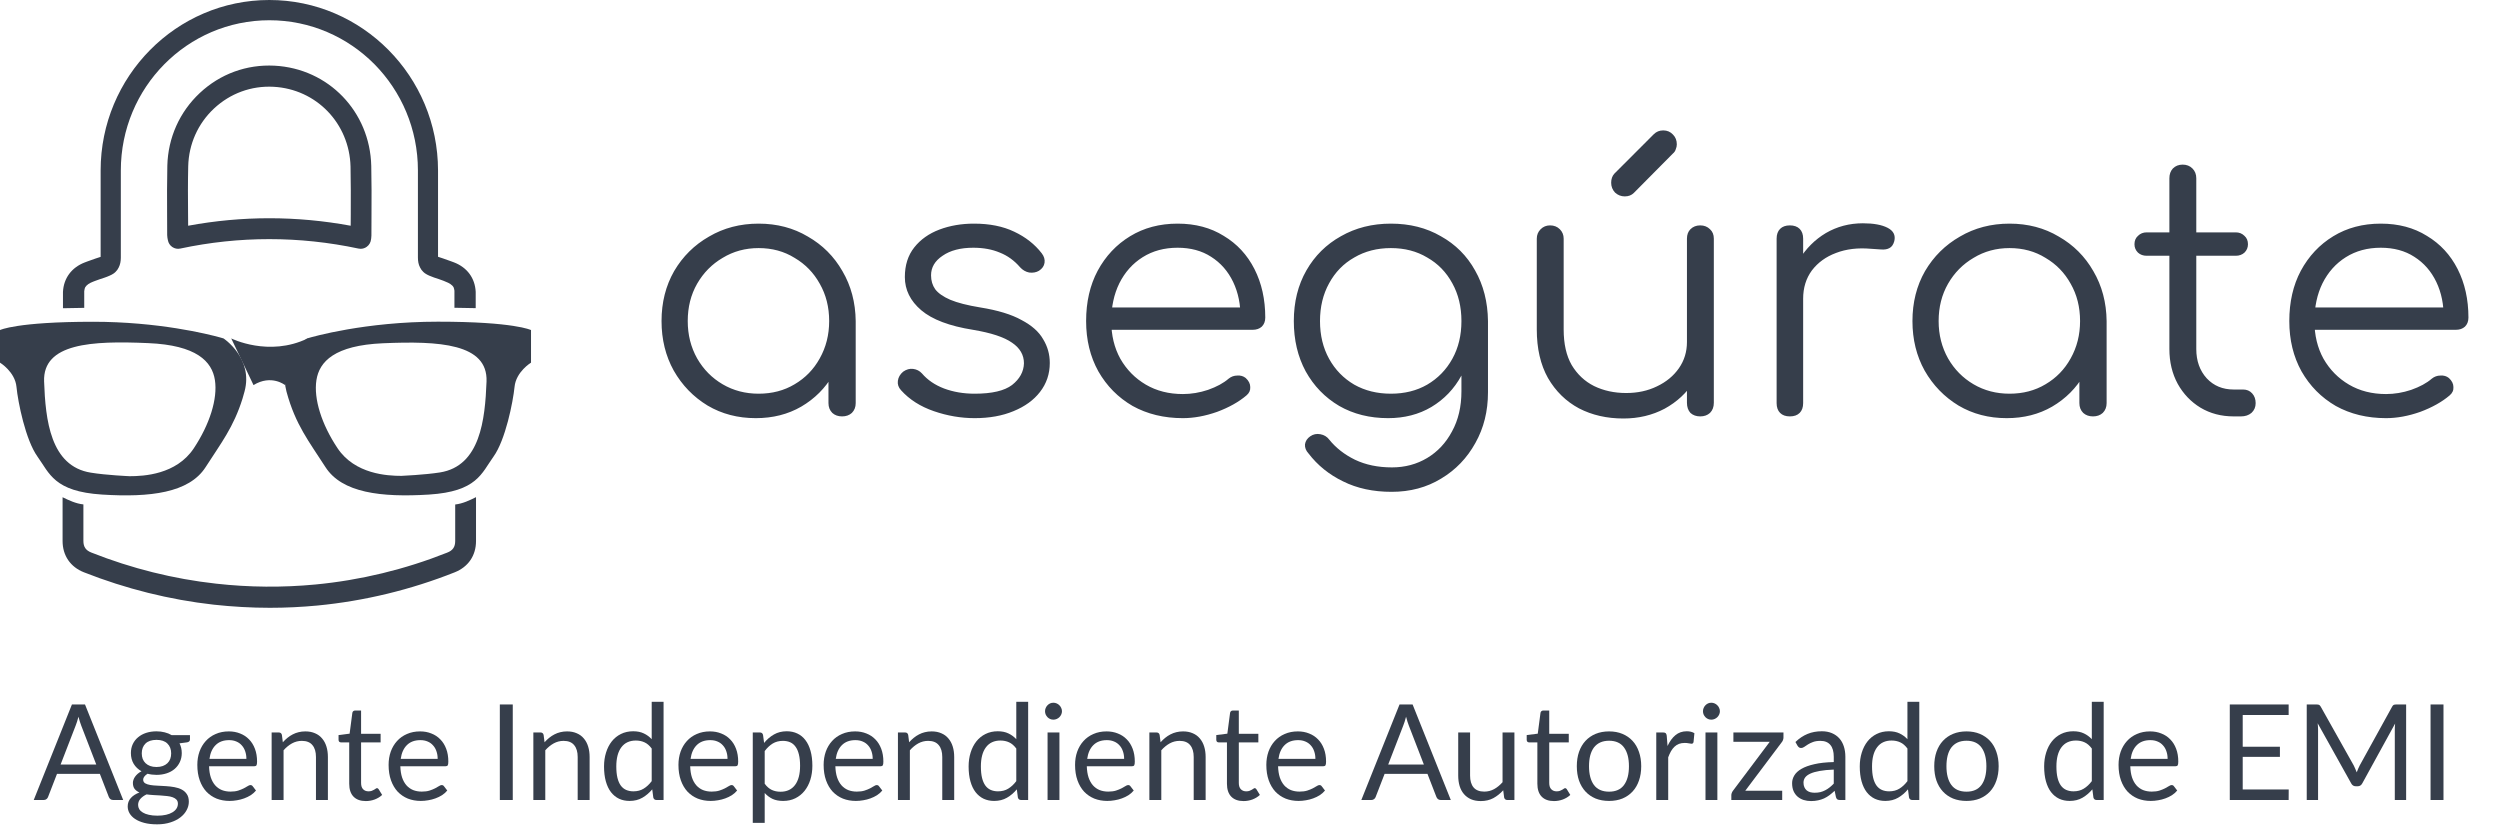 <svg width="150" height="50" viewBox="0 0 150 50" fill="none" xmlns="http://www.w3.org/2000/svg">
<path d="M5.776 45.872L4.876 43.54C4.849 43.471 4.821 43.391 4.792 43.3C4.763 43.207 4.735 43.108 4.708 43.004C4.652 43.22 4.595 43.4 4.536 43.544L3.636 45.872H5.776ZM7.392 48H6.792C6.723 48 6.667 47.983 6.624 47.948C6.581 47.913 6.549 47.869 6.528 47.816L5.992 46.432H3.42L2.884 47.816C2.868 47.864 2.837 47.907 2.792 47.944C2.747 47.981 2.691 48 2.624 48H2.024L4.316 42.268H5.1L7.392 48Z" fill="#363E4B"/>
<path d="M9.39 46.02C9.534 46.02 9.661 46 9.77 45.96C9.879 45.92 9.971 45.864 10.046 45.792C10.121 45.72 10.177 45.635 10.214 45.536C10.251 45.435 10.27 45.324 10.27 45.204C10.27 44.956 10.194 44.759 10.042 44.612C9.893 44.465 9.675 44.392 9.39 44.392C9.102 44.392 8.882 44.465 8.73 44.612C8.581 44.759 8.506 44.956 8.506 45.204C8.506 45.324 8.525 45.435 8.562 45.536C8.602 45.635 8.659 45.72 8.734 45.792C8.809 45.864 8.901 45.92 9.01 45.96C9.119 46 9.246 46.02 9.39 46.02ZM10.674 48.22C10.674 48.121 10.646 48.041 10.59 47.98C10.534 47.919 10.458 47.871 10.362 47.836C10.269 47.801 10.159 47.777 10.034 47.764C9.909 47.748 9.775 47.736 9.634 47.728C9.495 47.72 9.354 47.712 9.21 47.704C9.066 47.696 8.927 47.683 8.794 47.664C8.645 47.733 8.522 47.821 8.426 47.928C8.333 48.032 8.286 48.155 8.286 48.296C8.286 48.387 8.309 48.471 8.354 48.548C8.402 48.628 8.474 48.696 8.57 48.752C8.666 48.811 8.786 48.856 8.93 48.888C9.077 48.923 9.249 48.94 9.446 48.94C9.638 48.94 9.81 48.923 9.962 48.888C10.114 48.853 10.242 48.804 10.346 48.74C10.453 48.676 10.534 48.6 10.59 48.512C10.646 48.424 10.674 48.327 10.674 48.22ZM11.398 44.108V44.372C11.398 44.46 11.342 44.516 11.23 44.54L10.77 44.6C10.861 44.776 10.906 44.971 10.906 45.184C10.906 45.381 10.867 45.561 10.79 45.724C10.715 45.884 10.611 46.021 10.478 46.136C10.345 46.251 10.185 46.339 9.998 46.4C9.811 46.461 9.609 46.492 9.39 46.492C9.201 46.492 9.022 46.469 8.854 46.424C8.769 46.477 8.703 46.535 8.658 46.596C8.613 46.655 8.59 46.715 8.59 46.776C8.59 46.872 8.629 46.945 8.706 46.996C8.786 47.044 8.89 47.079 9.018 47.1C9.146 47.121 9.291 47.135 9.454 47.14C9.619 47.145 9.787 47.155 9.958 47.168C10.131 47.179 10.299 47.199 10.462 47.228C10.627 47.257 10.774 47.305 10.902 47.372C11.03 47.439 11.133 47.531 11.21 47.648C11.29 47.765 11.33 47.917 11.33 48.104C11.33 48.277 11.286 48.445 11.198 48.608C11.113 48.771 10.989 48.915 10.826 49.04C10.663 49.168 10.463 49.269 10.226 49.344C9.991 49.421 9.726 49.46 9.43 49.46C9.134 49.46 8.875 49.431 8.654 49.372C8.433 49.313 8.249 49.235 8.102 49.136C7.955 49.037 7.845 48.923 7.77 48.792C7.698 48.664 7.662 48.529 7.662 48.388C7.662 48.188 7.725 48.019 7.85 47.88C7.975 47.741 8.147 47.631 8.366 47.548C8.246 47.495 8.15 47.424 8.078 47.336C8.009 47.245 7.974 47.124 7.974 46.972C7.974 46.913 7.985 46.853 8.006 46.792C8.027 46.728 8.059 46.665 8.102 46.604C8.147 46.54 8.202 46.48 8.266 46.424C8.33 46.368 8.405 46.319 8.49 46.276C8.29 46.164 8.134 46.016 8.022 45.832C7.91 45.645 7.854 45.429 7.854 45.184C7.854 44.987 7.891 44.808 7.966 44.648C8.043 44.485 8.15 44.348 8.286 44.236C8.422 44.121 8.583 44.033 8.77 43.972C8.959 43.911 9.166 43.88 9.39 43.88C9.566 43.88 9.73 43.9 9.882 43.94C10.034 43.977 10.173 44.033 10.298 44.108H11.398Z" fill="#363E4B"/>
<path d="M14.784 45.532C14.784 45.367 14.76 45.216 14.712 45.08C14.666 44.941 14.598 44.823 14.508 44.724C14.42 44.623 14.312 44.545 14.184 44.492C14.056 44.436 13.91 44.408 13.748 44.408C13.406 44.408 13.136 44.508 12.936 44.708C12.738 44.905 12.616 45.18 12.568 45.532H14.784ZM15.36 47.432C15.272 47.539 15.166 47.632 15.044 47.712C14.921 47.789 14.789 47.853 14.648 47.904C14.509 47.955 14.365 47.992 14.216 48.016C14.066 48.043 13.918 48.056 13.772 48.056C13.492 48.056 13.233 48.009 12.996 47.916C12.761 47.82 12.557 47.681 12.384 47.5C12.213 47.316 12.08 47.089 11.984 46.82C11.888 46.551 11.84 46.241 11.84 45.892C11.84 45.609 11.882 45.345 11.968 45.1C12.056 44.855 12.181 44.643 12.344 44.464C12.506 44.283 12.705 44.141 12.94 44.04C13.174 43.936 13.438 43.884 13.732 43.884C13.974 43.884 14.198 43.925 14.404 44.008C14.612 44.088 14.79 44.205 14.94 44.36C15.092 44.512 15.21 44.701 15.296 44.928C15.381 45.152 15.424 45.408 15.424 45.696C15.424 45.808 15.412 45.883 15.388 45.92C15.364 45.957 15.318 45.976 15.252 45.976H12.544C12.552 46.232 12.586 46.455 12.648 46.644C12.712 46.833 12.8 46.992 12.912 47.12C13.024 47.245 13.157 47.34 13.312 47.404C13.466 47.465 13.64 47.496 13.832 47.496C14.01 47.496 14.164 47.476 14.292 47.436C14.422 47.393 14.534 47.348 14.628 47.3C14.721 47.252 14.798 47.208 14.86 47.168C14.924 47.125 14.978 47.104 15.024 47.104C15.082 47.104 15.128 47.127 15.16 47.172L15.36 47.432Z" fill="#363E4B"/>
<path d="M16.97 44.536C17.058 44.437 17.152 44.348 17.25 44.268C17.349 44.188 17.453 44.12 17.562 44.064C17.674 44.005 17.792 43.961 17.914 43.932C18.04 43.9 18.174 43.884 18.318 43.884C18.54 43.884 18.734 43.921 18.902 43.996C19.073 44.068 19.214 44.172 19.326 44.308C19.441 44.441 19.528 44.603 19.586 44.792C19.645 44.981 19.674 45.191 19.674 45.42V48H18.958V45.42C18.958 45.113 18.888 44.876 18.746 44.708C18.608 44.537 18.396 44.452 18.11 44.452C17.9 44.452 17.702 44.503 17.518 44.604C17.337 44.705 17.169 44.843 17.014 45.016V48H16.298V43.948H16.726C16.828 43.948 16.89 43.997 16.914 44.096L16.97 44.536Z" fill="#363E4B"/>
<path d="M21.949 48.064C21.629 48.064 21.382 47.975 21.209 47.796C21.038 47.617 20.953 47.36 20.953 47.024V44.544H20.465C20.422 44.544 20.386 44.532 20.357 44.508C20.327 44.481 20.313 44.441 20.313 44.388V44.104L20.977 44.02L21.141 42.768C21.149 42.728 21.166 42.696 21.193 42.672C21.222 42.645 21.259 42.632 21.305 42.632H21.665V44.028H22.837V44.544H21.665V46.976C21.665 47.147 21.706 47.273 21.789 47.356C21.871 47.439 21.978 47.48 22.109 47.48C22.183 47.48 22.247 47.471 22.301 47.452C22.357 47.431 22.405 47.408 22.445 47.384C22.485 47.36 22.518 47.339 22.544 47.32C22.574 47.299 22.599 47.288 22.621 47.288C22.658 47.288 22.691 47.311 22.721 47.356L22.929 47.696C22.806 47.811 22.658 47.901 22.485 47.968C22.311 48.032 22.133 48.064 21.949 48.064Z" fill="#363E4B"/>
<path d="M26.26 45.532C26.26 45.367 26.236 45.216 26.188 45.08C26.143 44.941 26.075 44.823 25.984 44.724C25.896 44.623 25.788 44.545 25.66 44.492C25.532 44.436 25.387 44.408 25.224 44.408C24.883 44.408 24.612 44.508 24.412 44.708C24.215 44.905 24.092 45.18 24.044 45.532H26.26ZM26.836 47.432C26.748 47.539 26.643 47.632 26.52 47.712C26.398 47.789 26.266 47.853 26.124 47.904C25.986 47.955 25.842 47.992 25.692 48.016C25.543 48.043 25.395 48.056 25.248 48.056C24.968 48.056 24.71 48.009 24.472 47.916C24.238 47.82 24.034 47.681 23.86 47.5C23.69 47.316 23.556 47.089 23.46 46.82C23.364 46.551 23.316 46.241 23.316 45.892C23.316 45.609 23.359 45.345 23.444 45.1C23.532 44.855 23.658 44.643 23.82 44.464C23.983 44.283 24.182 44.141 24.416 44.04C24.651 43.936 24.915 43.884 25.208 43.884C25.451 43.884 25.675 43.925 25.88 44.008C26.088 44.088 26.267 44.205 26.416 44.36C26.568 44.512 26.687 44.701 26.772 44.928C26.858 45.152 26.9 45.408 26.9 45.696C26.9 45.808 26.888 45.883 26.864 45.92C26.84 45.957 26.795 45.976 26.728 45.976H24.02C24.028 46.232 24.063 46.455 24.124 46.644C24.188 46.833 24.276 46.992 24.388 47.12C24.5 47.245 24.634 47.34 24.788 47.404C24.943 47.465 25.116 47.496 25.308 47.496C25.487 47.496 25.64 47.476 25.768 47.436C25.899 47.393 26.011 47.348 26.104 47.3C26.198 47.252 26.275 47.208 26.336 47.168C26.4 47.125 26.455 47.104 26.5 47.104C26.559 47.104 26.604 47.127 26.636 47.172L26.836 47.432Z" fill="#363E4B"/>
<path d="M30.766 48H29.99V42.268H30.766V48Z" fill="#363E4B"/>
<path d="M32.673 44.536C32.761 44.437 32.855 44.348 32.953 44.268C33.052 44.188 33.156 44.12 33.265 44.064C33.377 44.005 33.495 43.961 33.617 43.932C33.743 43.9 33.877 43.884 34.021 43.884C34.243 43.884 34.437 43.921 34.605 43.996C34.776 44.068 34.917 44.172 35.029 44.308C35.144 44.441 35.231 44.603 35.289 44.792C35.348 44.981 35.377 45.191 35.377 45.42V48H34.661V45.42C34.661 45.113 34.591 44.876 34.449 44.708C34.311 44.537 34.099 44.452 33.813 44.452C33.603 44.452 33.405 44.503 33.221 44.604C33.04 44.705 32.872 44.843 32.717 45.016V48H32.001V43.948H32.429C32.531 43.948 32.593 43.997 32.617 44.096L32.673 44.536Z" fill="#363E4B"/>
<path d="M39.102 44.912C38.969 44.733 38.825 44.609 38.67 44.54C38.516 44.468 38.342 44.432 38.15 44.432C37.774 44.432 37.485 44.567 37.282 44.836C37.08 45.105 36.978 45.489 36.978 45.988C36.978 46.252 37.001 46.479 37.046 46.668C37.092 46.855 37.158 47.009 37.246 47.132C37.334 47.252 37.442 47.34 37.57 47.396C37.698 47.452 37.844 47.48 38.006 47.48C38.241 47.48 38.445 47.427 38.618 47.32C38.794 47.213 38.956 47.063 39.102 46.868V44.912ZM39.814 42.108V48H39.39C39.289 48 39.225 47.951 39.198 47.852L39.134 47.36C38.961 47.568 38.764 47.736 38.542 47.864C38.321 47.992 38.065 48.056 37.774 48.056C37.542 48.056 37.332 48.012 37.142 47.924C36.953 47.833 36.792 47.701 36.658 47.528C36.525 47.355 36.422 47.139 36.35 46.88C36.278 46.621 36.242 46.324 36.242 45.988C36.242 45.689 36.282 45.412 36.362 45.156C36.442 44.897 36.557 44.673 36.706 44.484C36.856 44.295 37.038 44.147 37.254 44.04C37.473 43.931 37.718 43.876 37.99 43.876C38.238 43.876 38.45 43.919 38.626 44.004C38.805 44.087 38.964 44.203 39.102 44.352V42.108H39.814Z" fill="#363E4B"/>
<path d="M43.651 45.532C43.651 45.367 43.627 45.216 43.579 45.08C43.534 44.941 43.466 44.823 43.375 44.724C43.287 44.623 43.179 44.545 43.051 44.492C42.923 44.436 42.778 44.408 42.615 44.408C42.274 44.408 42.003 44.508 41.803 44.708C41.606 44.905 41.483 45.18 41.435 45.532H43.651ZM44.227 47.432C44.139 47.539 44.034 47.632 43.911 47.712C43.788 47.789 43.656 47.853 43.515 47.904C43.376 47.955 43.232 47.992 43.083 48.016C42.934 48.043 42.786 48.056 42.639 48.056C42.359 48.056 42.1 48.009 41.863 47.916C41.628 47.82 41.424 47.681 41.251 47.5C41.08 47.316 40.947 47.089 40.851 46.82C40.755 46.551 40.707 46.241 40.707 45.892C40.707 45.609 40.75 45.345 40.835 45.1C40.923 44.855 41.048 44.643 41.211 44.464C41.374 44.283 41.572 44.141 41.807 44.04C42.042 43.936 42.306 43.884 42.599 43.884C42.842 43.884 43.066 43.925 43.271 44.008C43.479 44.088 43.658 44.205 43.807 44.36C43.959 44.512 44.078 44.701 44.163 44.928C44.248 45.152 44.291 45.408 44.291 45.696C44.291 45.808 44.279 45.883 44.255 45.92C44.231 45.957 44.186 45.976 44.119 45.976H41.411C41.419 46.232 41.454 46.455 41.515 46.644C41.579 46.833 41.667 46.992 41.779 47.12C41.891 47.245 42.024 47.34 42.179 47.404C42.334 47.465 42.507 47.496 42.699 47.496C42.878 47.496 43.031 47.476 43.159 47.436C43.29 47.393 43.402 47.348 43.495 47.3C43.588 47.252 43.666 47.208 43.727 47.168C43.791 47.125 43.846 47.104 43.891 47.104C43.95 47.104 43.995 47.127 44.027 47.172L44.227 47.432Z" fill="#363E4B"/>
<path d="M45.882 47.024C46.012 47.2 46.155 47.324 46.309 47.396C46.464 47.468 46.638 47.504 46.83 47.504C47.208 47.504 47.499 47.369 47.702 47.1C47.904 46.831 48.005 46.447 48.005 45.948C48.005 45.684 47.981 45.457 47.934 45.268C47.888 45.079 47.822 44.924 47.733 44.804C47.645 44.681 47.538 44.592 47.41 44.536C47.282 44.48 47.136 44.452 46.974 44.452C46.742 44.452 46.538 44.505 46.361 44.612C46.188 44.719 46.028 44.869 45.882 45.064V47.024ZM45.846 44.576C46.016 44.365 46.214 44.196 46.438 44.068C46.661 43.94 46.917 43.876 47.206 43.876C47.44 43.876 47.652 43.921 47.842 44.012C48.031 44.1 48.192 44.232 48.325 44.408C48.459 44.581 48.562 44.797 48.633 45.056C48.706 45.315 48.742 45.612 48.742 45.948C48.742 46.247 48.702 46.525 48.621 46.784C48.541 47.04 48.425 47.263 48.273 47.452C48.124 47.639 47.94 47.787 47.721 47.896C47.505 48.003 47.261 48.056 46.989 48.056C46.742 48.056 46.528 48.015 46.349 47.932C46.173 47.847 46.017 47.729 45.882 47.58V49.372H45.166V43.948H45.593C45.695 43.948 45.758 43.997 45.782 44.096L45.846 44.576Z" fill="#363E4B"/>
<path d="M52.362 45.532C52.362 45.367 52.338 45.216 52.29 45.08C52.245 44.941 52.176 44.823 52.086 44.724C51.998 44.623 51.89 44.545 51.762 44.492C51.634 44.436 51.489 44.408 51.326 44.408C50.984 44.408 50.714 44.508 50.514 44.708C50.316 44.905 50.194 45.18 50.146 45.532H52.362ZM52.938 47.432C52.85 47.539 52.745 47.632 52.622 47.712C52.499 47.789 52.367 47.853 52.226 47.904C52.087 47.955 51.943 47.992 51.794 48.016C51.645 48.043 51.496 48.056 51.35 48.056C51.07 48.056 50.811 48.009 50.574 47.916C50.339 47.82 50.135 47.681 49.962 47.5C49.791 47.316 49.658 47.089 49.562 46.82C49.466 46.551 49.418 46.241 49.418 45.892C49.418 45.609 49.461 45.345 49.546 45.1C49.634 44.855 49.759 44.643 49.922 44.464C50.084 44.283 50.283 44.141 50.518 44.04C50.752 43.936 51.017 43.884 51.31 43.884C51.553 43.884 51.776 43.925 51.982 44.008C52.19 44.088 52.368 44.205 52.518 44.36C52.67 44.512 52.788 44.701 52.874 44.928C52.959 45.152 53.002 45.408 53.002 45.696C53.002 45.808 52.99 45.883 52.966 45.92C52.942 45.957 52.897 45.976 52.83 45.976H50.122C50.13 46.232 50.164 46.455 50.226 46.644C50.29 46.833 50.378 46.992 50.49 47.12C50.602 47.245 50.735 47.34 50.89 47.404C51.044 47.465 51.218 47.496 51.41 47.496C51.589 47.496 51.742 47.476 51.87 47.436C52.001 47.393 52.112 47.348 52.206 47.3C52.299 47.252 52.377 47.208 52.438 47.168C52.502 47.125 52.556 47.104 52.602 47.104C52.66 47.104 52.706 47.127 52.738 47.172L52.938 47.432Z" fill="#363E4B"/>
<path d="M54.548 44.536C54.636 44.437 54.73 44.348 54.828 44.268C54.927 44.188 55.031 44.12 55.14 44.064C55.252 44.005 55.37 43.961 55.492 43.932C55.618 43.9 55.752 43.884 55.896 43.884C56.118 43.884 56.312 43.921 56.48 43.996C56.651 44.068 56.792 44.172 56.904 44.308C57.019 44.441 57.106 44.603 57.164 44.792C57.223 44.981 57.252 45.191 57.252 45.42V48H56.536V45.42C56.536 45.113 56.466 44.876 56.324 44.708C56.186 44.537 55.974 44.452 55.688 44.452C55.478 44.452 55.28 44.503 55.096 44.604C54.915 44.705 54.747 44.843 54.592 45.016V48H53.876V43.948H54.304C54.406 43.948 54.468 43.997 54.492 44.096L54.548 44.536Z" fill="#363E4B"/>
<path d="M60.977 44.912C60.844 44.733 60.7 44.609 60.545 44.54C60.391 44.468 60.217 44.432 60.025 44.432C59.649 44.432 59.36 44.567 59.157 44.836C58.955 45.105 58.853 45.489 58.853 45.988C58.853 46.252 58.876 46.479 58.921 46.668C58.967 46.855 59.033 47.009 59.121 47.132C59.209 47.252 59.317 47.34 59.445 47.396C59.573 47.452 59.719 47.48 59.881 47.48C60.116 47.48 60.32 47.427 60.493 47.32C60.669 47.213 60.831 47.063 60.977 46.868V44.912ZM61.689 42.108V48H61.265C61.164 48 61.1 47.951 61.073 47.852L61.009 47.36C60.836 47.568 60.639 47.736 60.417 47.864C60.196 47.992 59.94 48.056 59.649 48.056C59.417 48.056 59.207 48.012 59.017 47.924C58.828 47.833 58.667 47.701 58.533 47.528C58.4 47.355 58.297 47.139 58.225 46.88C58.153 46.621 58.117 46.324 58.117 45.988C58.117 45.689 58.157 45.412 58.237 45.156C58.317 44.897 58.432 44.673 58.581 44.484C58.731 44.295 58.913 44.147 59.129 44.04C59.348 43.931 59.593 43.876 59.865 43.876C60.113 43.876 60.325 43.919 60.501 44.004C60.68 44.087 60.839 44.203 60.977 44.352V42.108H61.689Z" fill="#363E4B"/>
<path d="M63.566 43.948V48H62.854V43.948H63.566ZM63.718 42.676C63.718 42.745 63.703 42.811 63.674 42.872C63.647 42.931 63.61 42.984 63.562 43.032C63.517 43.077 63.462 43.113 63.398 43.14C63.337 43.167 63.271 43.18 63.202 43.18C63.133 43.18 63.067 43.167 63.006 43.14C62.947 43.113 62.895 43.077 62.85 43.032C62.805 42.984 62.769 42.931 62.742 42.872C62.715 42.811 62.702 42.745 62.702 42.676C62.702 42.607 62.715 42.541 62.742 42.48C62.769 42.416 62.805 42.361 62.85 42.316C62.895 42.268 62.947 42.231 63.006 42.204C63.067 42.177 63.133 42.164 63.202 42.164C63.271 42.164 63.337 42.177 63.398 42.204C63.462 42.231 63.517 42.268 63.562 42.316C63.61 42.361 63.647 42.416 63.674 42.48C63.703 42.541 63.718 42.607 63.718 42.676Z" fill="#363E4B"/>
<path d="M67.448 45.532C67.448 45.367 67.424 45.216 67.376 45.08C67.331 44.941 67.263 44.823 67.172 44.724C67.084 44.623 66.976 44.545 66.848 44.492C66.72 44.436 66.575 44.408 66.412 44.408C66.07 44.408 65.8 44.508 65.6 44.708C65.403 44.905 65.28 45.18 65.232 45.532H67.448ZM68.024 47.432C67.936 47.539 67.831 47.632 67.708 47.712C67.585 47.789 67.453 47.853 67.312 47.904C67.173 47.955 67.029 47.992 66.88 48.016C66.731 48.043 66.582 48.056 66.436 48.056C66.156 48.056 65.897 48.009 65.66 47.916C65.425 47.82 65.221 47.681 65.048 47.5C64.877 47.316 64.744 47.089 64.648 46.82C64.552 46.551 64.504 46.241 64.504 45.892C64.504 45.609 64.546 45.345 64.632 45.1C64.72 44.855 64.845 44.643 65.008 44.464C65.171 44.283 65.369 44.141 65.604 44.04C65.838 43.936 66.103 43.884 66.396 43.884C66.638 43.884 66.862 43.925 67.068 44.008C67.276 44.088 67.454 44.205 67.604 44.36C67.756 44.512 67.874 44.701 67.96 44.928C68.045 45.152 68.088 45.408 68.088 45.696C68.088 45.808 68.076 45.883 68.052 45.92C68.028 45.957 67.983 45.976 67.916 45.976H65.208C65.216 46.232 65.251 46.455 65.312 46.644C65.376 46.833 65.464 46.992 65.576 47.12C65.688 47.245 65.821 47.34 65.976 47.404C66.13 47.465 66.304 47.496 66.496 47.496C66.674 47.496 66.828 47.476 66.956 47.436C67.087 47.393 67.198 47.348 67.292 47.3C67.385 47.252 67.463 47.208 67.524 47.168C67.588 47.125 67.642 47.104 67.688 47.104C67.746 47.104 67.792 47.127 67.824 47.172L68.024 47.432Z" fill="#363E4B"/>
<path d="M69.634 44.536C69.722 44.437 69.816 44.348 69.914 44.268C70.013 44.188 70.117 44.12 70.226 44.064C70.338 44.005 70.456 43.961 70.578 43.932C70.704 43.9 70.838 43.884 70.982 43.884C71.204 43.884 71.398 43.921 71.566 43.996C71.737 44.068 71.878 44.172 71.99 44.308C72.105 44.441 72.192 44.603 72.25 44.792C72.309 44.981 72.338 45.191 72.338 45.42V48H71.622V45.42C71.622 45.113 71.552 44.876 71.41 44.708C71.272 44.537 71.06 44.452 70.774 44.452C70.564 44.452 70.366 44.503 70.182 44.604C70.001 44.705 69.833 44.843 69.678 45.016V48H68.962V43.948H69.39C69.492 43.948 69.554 43.997 69.578 44.096L69.634 44.536Z" fill="#363E4B"/>
<path d="M74.613 48.064C74.293 48.064 74.046 47.975 73.873 47.796C73.702 47.617 73.617 47.36 73.617 47.024V44.544H73.129C73.086 44.544 73.05 44.532 73.021 44.508C72.991 44.481 72.977 44.441 72.977 44.388V44.104L73.641 44.02L73.805 42.768C73.813 42.728 73.83 42.696 73.857 42.672C73.886 42.645 73.923 42.632 73.969 42.632H74.329V44.028H75.501V44.544H74.329V46.976C74.329 47.147 74.37 47.273 74.453 47.356C74.535 47.439 74.642 47.48 74.773 47.48C74.847 47.48 74.911 47.471 74.965 47.452C75.021 47.431 75.069 47.408 75.109 47.384C75.149 47.36 75.182 47.339 75.209 47.32C75.238 47.299 75.263 47.288 75.285 47.288C75.322 47.288 75.355 47.311 75.385 47.356L75.593 47.696C75.47 47.811 75.322 47.901 75.149 47.968C74.975 48.032 74.797 48.064 74.613 48.064Z" fill="#363E4B"/>
<path d="M78.924 45.532C78.924 45.367 78.9 45.216 78.852 45.08C78.807 44.941 78.739 44.823 78.648 44.724C78.56 44.623 78.452 44.545 78.324 44.492C78.196 44.436 78.051 44.408 77.888 44.408C77.547 44.408 77.276 44.508 77.076 44.708C76.879 44.905 76.756 45.18 76.708 45.532H78.924ZM79.5 47.432C79.412 47.539 79.307 47.632 79.184 47.712C79.062 47.789 78.93 47.853 78.788 47.904C78.65 47.955 78.506 47.992 78.356 48.016C78.207 48.043 78.059 48.056 77.912 48.056C77.632 48.056 77.374 48.009 77.136 47.916C76.902 47.82 76.698 47.681 76.524 47.5C76.354 47.316 76.22 47.089 76.124 46.82C76.028 46.551 75.98 46.241 75.98 45.892C75.98 45.609 76.023 45.345 76.108 45.1C76.196 44.855 76.322 44.643 76.484 44.464C76.647 44.283 76.846 44.141 77.08 44.04C77.315 43.936 77.579 43.884 77.872 43.884C78.115 43.884 78.339 43.925 78.544 44.008C78.752 44.088 78.931 44.205 79.08 44.36C79.232 44.512 79.351 44.701 79.436 44.928C79.522 45.152 79.564 45.408 79.564 45.696C79.564 45.808 79.552 45.883 79.528 45.92C79.504 45.957 79.459 45.976 79.392 45.976H76.684C76.692 46.232 76.727 46.455 76.788 46.644C76.852 46.833 76.94 46.992 77.052 47.12C77.164 47.245 77.298 47.34 77.452 47.404C77.607 47.465 77.78 47.496 77.972 47.496C78.151 47.496 78.304 47.476 78.432 47.436C78.563 47.393 78.675 47.348 78.768 47.3C78.862 47.252 78.939 47.208 79 47.168C79.064 47.125 79.119 47.104 79.164 47.104C79.223 47.104 79.268 47.127 79.3 47.172L79.5 47.432Z" fill="#363E4B"/>
<path d="M85.432 45.872L84.532 43.54C84.505 43.471 84.478 43.391 84.448 43.3C84.419 43.207 84.391 43.108 84.364 43.004C84.308 43.22 84.251 43.4 84.192 43.544L83.292 45.872H85.432ZM87.048 48H86.448C86.379 48 86.323 47.983 86.28 47.948C86.237 47.913 86.206 47.869 86.184 47.816L85.648 46.432H83.076L82.54 47.816C82.524 47.864 82.493 47.907 82.448 47.944C82.403 47.981 82.347 48 82.28 48H81.68L83.972 42.268H84.756L87.048 48Z" fill="#363E4B"/>
<path d="M90.865 43.948V48H90.441C90.339 48 90.275 47.951 90.249 47.852L90.193 47.416C90.017 47.611 89.819 47.768 89.601 47.888C89.382 48.005 89.131 48.064 88.849 48.064C88.627 48.064 88.431 48.028 88.261 47.956C88.093 47.881 87.951 47.777 87.837 47.644C87.722 47.511 87.635 47.349 87.577 47.16C87.521 46.971 87.493 46.761 87.493 46.532V43.948H88.205V46.532C88.205 46.839 88.274 47.076 88.413 47.244C88.554 47.412 88.769 47.496 89.057 47.496C89.267 47.496 89.463 47.447 89.645 47.348C89.829 47.247 89.998 47.108 90.153 46.932V43.948H90.865Z" fill="#363E4B"/>
<path d="M93.238 48.064C92.918 48.064 92.671 47.975 92.498 47.796C92.327 47.617 92.242 47.36 92.242 47.024V44.544H91.754C91.711 44.544 91.675 44.532 91.646 44.508C91.616 44.481 91.602 44.441 91.602 44.388V44.104L92.266 44.02L92.43 42.768C92.438 42.728 92.455 42.696 92.482 42.672C92.511 42.645 92.548 42.632 92.594 42.632H92.954V44.028H94.126V44.544H92.954V46.976C92.954 47.147 92.995 47.273 93.078 47.356C93.16 47.439 93.267 47.48 93.398 47.48C93.472 47.48 93.536 47.471 93.59 47.452C93.646 47.431 93.694 47.408 93.734 47.384C93.774 47.36 93.807 47.339 93.834 47.32C93.863 47.299 93.888 47.288 93.91 47.288C93.947 47.288 93.98 47.311 94.01 47.356L94.218 47.696C94.095 47.811 93.947 47.901 93.774 47.968C93.6 48.032 93.422 48.064 93.238 48.064Z" fill="#363E4B"/>
<path d="M96.545 43.884C96.841 43.884 97.108 43.933 97.345 44.032C97.583 44.131 97.785 44.271 97.953 44.452C98.121 44.633 98.249 44.853 98.337 45.112C98.428 45.368 98.473 45.655 98.473 45.972C98.473 46.292 98.428 46.58 98.337 46.836C98.249 47.092 98.121 47.311 97.953 47.492C97.785 47.673 97.583 47.813 97.345 47.912C97.108 48.008 96.841 48.056 96.545 48.056C96.247 48.056 95.977 48.008 95.737 47.912C95.5 47.813 95.297 47.673 95.129 47.492C94.961 47.311 94.832 47.092 94.741 46.836C94.653 46.58 94.609 46.292 94.609 45.972C94.609 45.655 94.653 45.368 94.741 45.112C94.832 44.853 94.961 44.633 95.129 44.452C95.297 44.271 95.5 44.131 95.737 44.032C95.977 43.933 96.247 43.884 96.545 43.884ZM96.545 47.5C96.945 47.5 97.244 47.367 97.441 47.1C97.639 46.831 97.737 46.456 97.737 45.976C97.737 45.493 97.639 45.117 97.441 44.848C97.244 44.579 96.945 44.444 96.545 44.444C96.343 44.444 96.165 44.479 96.013 44.548C95.864 44.617 95.739 44.717 95.637 44.848C95.539 44.979 95.464 45.14 95.413 45.332C95.365 45.521 95.341 45.736 95.341 45.976C95.341 46.456 95.44 46.831 95.637 47.1C95.837 47.367 96.14 47.5 96.545 47.5Z" fill="#363E4B"/>
<path d="M100.052 44.76C100.18 44.483 100.338 44.267 100.524 44.112C100.711 43.955 100.939 43.876 101.208 43.876C101.294 43.876 101.375 43.885 101.452 43.904C101.532 43.923 101.603 43.952 101.664 43.992L101.612 44.524C101.596 44.591 101.556 44.624 101.492 44.624C101.455 44.624 101.4 44.616 101.328 44.6C101.256 44.584 101.175 44.576 101.084 44.576C100.956 44.576 100.842 44.595 100.74 44.632C100.642 44.669 100.552 44.725 100.472 44.8C100.395 44.872 100.324 44.963 100.26 45.072C100.199 45.179 100.143 45.301 100.092 45.44V48H99.376V43.948H99.784C99.862 43.948 99.915 43.963 99.944 43.992C99.974 44.021 99.994 44.072 100.004 44.144L100.052 44.76Z" fill="#363E4B"/>
<path d="M103.042 43.948V48H102.33V43.948H103.042ZM103.194 42.676C103.194 42.745 103.18 42.811 103.15 42.872C103.124 42.931 103.086 42.984 103.038 43.032C102.993 43.077 102.938 43.113 102.874 43.14C102.813 43.167 102.748 43.18 102.678 43.18C102.609 43.18 102.544 43.167 102.482 43.14C102.424 43.113 102.372 43.077 102.326 43.032C102.281 42.984 102.245 42.931 102.218 42.872C102.192 42.811 102.178 42.745 102.178 42.676C102.178 42.607 102.192 42.541 102.218 42.48C102.245 42.416 102.281 42.361 102.326 42.316C102.372 42.268 102.424 42.231 102.482 42.204C102.544 42.177 102.609 42.164 102.678 42.164C102.748 42.164 102.813 42.177 102.874 42.204C102.938 42.231 102.993 42.268 103.038 42.316C103.086 42.361 103.124 42.416 103.15 42.48C103.18 42.541 103.194 42.607 103.194 42.676Z" fill="#363E4B"/>
<path d="M107.008 44.252C107.008 44.303 106.999 44.352 106.98 44.4C106.964 44.448 106.942 44.489 106.912 44.524L104.716 47.444H106.932V48H103.88V47.704C103.88 47.669 103.888 47.629 103.904 47.584C103.92 47.536 103.944 47.491 103.976 47.448L106.184 44.508H104.004V43.948H107.008V44.252Z" fill="#363E4B"/>
<path d="M110.026 46.176C109.698 46.187 109.418 46.213 109.186 46.256C108.956 46.296 108.768 46.349 108.622 46.416C108.478 46.483 108.372 46.561 108.306 46.652C108.242 46.743 108.21 46.844 108.21 46.956C108.21 47.063 108.227 47.155 108.262 47.232C108.296 47.309 108.343 47.373 108.402 47.424C108.463 47.472 108.534 47.508 108.614 47.532C108.696 47.553 108.784 47.564 108.878 47.564C109.003 47.564 109.118 47.552 109.222 47.528C109.326 47.501 109.423 47.464 109.514 47.416C109.607 47.368 109.695 47.311 109.778 47.244C109.863 47.177 109.946 47.101 110.026 47.016V46.176ZM107.726 44.52C107.95 44.304 108.191 44.143 108.45 44.036C108.708 43.929 108.995 43.876 109.31 43.876C109.536 43.876 109.738 43.913 109.914 43.988C110.09 44.063 110.238 44.167 110.358 44.3C110.478 44.433 110.568 44.595 110.63 44.784C110.691 44.973 110.722 45.181 110.722 45.408V48H110.406C110.336 48 110.283 47.989 110.246 47.968C110.208 47.944 110.179 47.899 110.158 47.832L110.078 47.448C109.971 47.547 109.867 47.635 109.766 47.712C109.664 47.787 109.558 47.851 109.446 47.904C109.334 47.955 109.214 47.993 109.086 48.02C108.96 48.049 108.82 48.064 108.666 48.064C108.508 48.064 108.36 48.043 108.222 48C108.083 47.955 107.962 47.888 107.858 47.8C107.756 47.712 107.675 47.601 107.614 47.468C107.555 47.332 107.526 47.172 107.526 46.988C107.526 46.828 107.57 46.675 107.658 46.528C107.746 46.379 107.888 46.247 108.086 46.132C108.283 46.017 108.54 45.924 108.858 45.852C109.175 45.777 109.564 45.735 110.026 45.724V45.408C110.026 45.093 109.958 44.856 109.822 44.696C109.686 44.533 109.487 44.452 109.226 44.452C109.05 44.452 108.902 44.475 108.782 44.52C108.664 44.563 108.562 44.612 108.474 44.668C108.388 44.721 108.314 44.771 108.25 44.816C108.188 44.859 108.127 44.88 108.066 44.88C108.018 44.88 107.976 44.868 107.942 44.844C107.907 44.817 107.878 44.785 107.854 44.748L107.726 44.52Z" fill="#363E4B"/>
<path d="M114.446 44.912C114.313 44.733 114.169 44.609 114.014 44.54C113.859 44.468 113.686 44.432 113.494 44.432C113.118 44.432 112.829 44.567 112.626 44.836C112.423 45.105 112.322 45.489 112.322 45.988C112.322 46.252 112.345 46.479 112.39 46.668C112.435 46.855 112.502 47.009 112.59 47.132C112.678 47.252 112.786 47.34 112.914 47.396C113.042 47.452 113.187 47.48 113.35 47.48C113.585 47.48 113.789 47.427 113.962 47.32C114.138 47.213 114.299 47.063 114.446 46.868V44.912ZM115.158 42.108V48H114.734C114.633 48 114.569 47.951 114.542 47.852L114.478 47.36C114.305 47.568 114.107 47.736 113.886 47.864C113.665 47.992 113.409 48.056 113.118 48.056C112.886 48.056 112.675 48.012 112.486 47.924C112.297 47.833 112.135 47.701 112.002 47.528C111.869 47.355 111.766 47.139 111.694 46.88C111.622 46.621 111.586 46.324 111.586 45.988C111.586 45.689 111.626 45.412 111.706 45.156C111.786 44.897 111.901 44.673 112.05 44.484C112.199 44.295 112.382 44.147 112.598 44.04C112.817 43.931 113.062 43.876 113.334 43.876C113.582 43.876 113.794 43.919 113.97 44.004C114.149 44.087 114.307 44.203 114.446 44.352V42.108H115.158Z" fill="#363E4B"/>
<path d="M117.991 43.884C118.287 43.884 118.553 43.933 118.791 44.032C119.028 44.131 119.231 44.271 119.399 44.452C119.567 44.633 119.695 44.853 119.783 45.112C119.873 45.368 119.919 45.655 119.919 45.972C119.919 46.292 119.873 46.58 119.783 46.836C119.695 47.092 119.567 47.311 119.399 47.492C119.231 47.673 119.028 47.813 118.791 47.912C118.553 48.008 118.287 48.056 117.991 48.056C117.692 48.056 117.423 48.008 117.183 47.912C116.945 47.813 116.743 47.673 116.575 47.492C116.407 47.311 116.277 47.092 116.187 46.836C116.099 46.58 116.055 46.292 116.055 45.972C116.055 45.655 116.099 45.368 116.187 45.112C116.277 44.853 116.407 44.633 116.575 44.452C116.743 44.271 116.945 44.131 117.183 44.032C117.423 43.933 117.692 43.884 117.991 43.884ZM117.991 47.5C118.391 47.5 118.689 47.367 118.887 47.1C119.084 46.831 119.183 46.456 119.183 45.976C119.183 45.493 119.084 45.117 118.887 44.848C118.689 44.579 118.391 44.444 117.991 44.444C117.788 44.444 117.611 44.479 117.459 44.548C117.309 44.617 117.184 44.717 117.083 44.848C116.984 44.979 116.909 45.14 116.859 45.332C116.811 45.521 116.787 45.736 116.787 45.976C116.787 46.456 116.885 46.831 117.083 47.1C117.283 47.367 117.585 47.5 117.991 47.5Z" fill="#363E4B"/>
<path d="M125.509 44.912C125.375 44.733 125.231 44.609 125.077 44.54C124.922 44.468 124.749 44.432 124.557 44.432C124.181 44.432 123.891 44.567 123.689 44.836C123.486 45.105 123.385 45.489 123.385 45.988C123.385 46.252 123.407 46.479 123.453 46.668C123.498 46.855 123.565 47.009 123.653 47.132C123.741 47.252 123.849 47.34 123.977 47.396C124.105 47.452 124.25 47.48 124.413 47.48C124.647 47.48 124.851 47.427 125.025 47.32C125.201 47.213 125.362 47.063 125.509 46.868V44.912ZM126.221 42.108V48H125.797C125.695 48 125.631 47.951 125.605 47.852L125.541 47.36C125.367 47.568 125.17 47.736 124.949 47.864C124.727 47.992 124.471 48.056 124.181 48.056C123.949 48.056 123.738 48.012 123.549 47.924C123.359 47.833 123.198 47.701 123.065 47.528C122.931 47.355 122.829 47.139 122.757 46.88C122.685 46.621 122.649 46.324 122.649 45.988C122.649 45.689 122.689 45.412 122.769 45.156C122.849 44.897 122.963 44.673 123.113 44.484C123.262 44.295 123.445 44.147 123.661 44.04C123.879 43.931 124.125 43.876 124.397 43.876C124.645 43.876 124.857 43.919 125.033 44.004C125.211 44.087 125.37 44.203 125.509 44.352V42.108H126.221Z" fill="#363E4B"/>
<path d="M130.057 45.532C130.057 45.367 130.033 45.216 129.985 45.08C129.94 44.941 129.872 44.823 129.781 44.724C129.693 44.623 129.585 44.545 129.457 44.492C129.329 44.436 129.184 44.408 129.021 44.408C128.68 44.408 128.409 44.508 128.209 44.708C128.012 44.905 127.889 45.18 127.841 45.532H130.057ZM130.633 47.432C130.545 47.539 130.44 47.632 130.317 47.712C130.195 47.789 130.062 47.853 129.921 47.904C129.783 47.955 129.639 47.992 129.489 48.016C129.34 48.043 129.192 48.056 129.045 48.056C128.765 48.056 128.507 48.009 128.269 47.916C128.035 47.82 127.831 47.681 127.657 47.5C127.487 47.316 127.353 47.089 127.257 46.82C127.161 46.551 127.113 46.241 127.113 45.892C127.113 45.609 127.156 45.345 127.241 45.1C127.329 44.855 127.455 44.643 127.617 44.464C127.78 44.283 127.979 44.141 128.213 44.04C128.448 43.936 128.712 43.884 129.005 43.884C129.248 43.884 129.472 43.925 129.677 44.008C129.885 44.088 130.064 44.205 130.213 44.36C130.365 44.512 130.484 44.701 130.569 44.928C130.655 45.152 130.697 45.408 130.697 45.696C130.697 45.808 130.685 45.883 130.661 45.92C130.637 45.957 130.592 45.976 130.525 45.976H127.817C127.825 46.232 127.86 46.455 127.921 46.644C127.985 46.833 128.073 46.992 128.185 47.12C128.297 47.245 128.431 47.34 128.585 47.404C128.74 47.465 128.913 47.496 129.105 47.496C129.284 47.496 129.437 47.476 129.565 47.436C129.696 47.393 129.808 47.348 129.901 47.3C129.995 47.252 130.072 47.208 130.133 47.168C130.197 47.125 130.252 47.104 130.297 47.104C130.356 47.104 130.401 47.127 130.433 47.172L130.633 47.432Z" fill="#363E4B"/>
<path d="M137.323 47.368L137.319 48H133.787V42.268H137.319V42.9H134.563V44.804H136.795V45.412H134.563V47.368H137.323Z" fill="#363E4B"/>
<path d="M144.368 42.268V48H143.688V43.788C143.688 43.732 143.689 43.672 143.692 43.608C143.697 43.544 143.702 43.479 143.708 43.412L141.74 46.996C141.678 47.116 141.585 47.176 141.46 47.176H141.348C141.222 47.176 141.129 47.116 141.068 46.996L139.06 43.396C139.076 43.537 139.084 43.668 139.084 43.788V48H138.404V42.268H138.976C139.045 42.268 139.098 42.275 139.136 42.288C139.173 42.301 139.209 42.339 139.244 42.4L141.224 45.928C141.256 45.992 141.286 46.059 141.316 46.128C141.348 46.197 141.377 46.268 141.404 46.34C141.43 46.268 141.458 46.197 141.488 46.128C141.517 46.056 141.549 45.988 141.584 45.924L143.528 42.4C143.56 42.339 143.594 42.301 143.632 42.288C143.672 42.275 143.726 42.268 143.796 42.268H144.368Z" fill="#363E4B"/>
<path d="M146.609 48H145.833V42.268H146.609V48Z" fill="#363E4B"/>
<path d="M45.349 25.089C44.274 25.089 43.31 24.838 42.458 24.335C41.606 23.818 40.928 23.119 40.426 22.239C39.937 21.36 39.692 20.368 39.692 19.264C39.692 18.147 39.944 17.148 40.447 16.268C40.963 15.388 41.662 14.696 42.542 14.194C43.422 13.677 44.414 13.418 45.517 13.418C46.621 13.418 47.605 13.677 48.472 14.194C49.352 14.696 50.043 15.388 50.546 16.268C51.063 17.148 51.328 18.147 51.342 19.264L50.693 19.767C50.693 20.773 50.455 21.681 49.98 22.491C49.519 23.287 48.884 23.923 48.074 24.398C47.277 24.859 46.369 25.089 45.349 25.089ZM45.517 23.622C46.327 23.622 47.047 23.434 47.675 23.057C48.318 22.68 48.821 22.163 49.184 21.506C49.561 20.836 49.75 20.088 49.75 19.264C49.75 18.426 49.561 17.679 49.184 17.022C48.821 16.366 48.318 15.849 47.675 15.472C47.047 15.081 46.327 14.885 45.517 14.885C44.721 14.885 44.002 15.081 43.359 15.472C42.716 15.849 42.207 16.366 41.829 17.022C41.452 17.679 41.264 18.426 41.264 19.264C41.264 20.088 41.452 20.836 41.829 21.506C42.207 22.163 42.716 22.68 43.359 23.057C44.002 23.434 44.721 23.622 45.517 23.622ZM50.525 24.984C50.288 24.984 50.092 24.915 49.938 24.775C49.785 24.621 49.708 24.426 49.708 24.188V20.605L50.106 18.95L51.342 19.264V24.188C51.342 24.426 51.265 24.621 51.112 24.775C50.958 24.915 50.762 24.984 50.525 24.984ZM58.482 25.089C57.658 25.089 56.841 24.95 56.031 24.67C55.22 24.391 54.564 23.972 54.061 23.413C53.907 23.245 53.844 23.057 53.872 22.847C53.9 22.638 54.005 22.456 54.187 22.302C54.382 22.163 54.585 22.107 54.794 22.135C55.004 22.163 55.178 22.253 55.318 22.407C55.653 22.798 56.093 23.099 56.638 23.308C57.197 23.518 57.812 23.622 58.482 23.622C59.516 23.622 60.263 23.448 60.724 23.099C61.185 22.735 61.422 22.302 61.437 21.799C61.437 21.297 61.199 20.884 60.724 20.563C60.249 20.228 59.467 19.97 58.377 19.788C56.967 19.564 55.933 19.173 55.276 18.615C54.62 18.056 54.291 17.392 54.291 16.624C54.291 15.912 54.48 15.318 54.857 14.843C55.234 14.368 55.737 14.012 56.366 13.774C56.994 13.537 57.686 13.418 58.44 13.418C59.376 13.418 60.179 13.579 60.85 13.9C61.534 14.222 62.086 14.655 62.505 15.199C62.645 15.381 62.701 15.569 62.673 15.765C62.645 15.961 62.533 16.121 62.337 16.247C62.17 16.345 61.974 16.38 61.751 16.352C61.541 16.31 61.36 16.205 61.206 16.037C60.857 15.632 60.452 15.339 59.991 15.157C59.53 14.962 58.999 14.864 58.398 14.864C57.63 14.864 57.015 15.025 56.554 15.346C56.093 15.653 55.863 16.044 55.863 16.519C55.863 16.841 55.947 17.12 56.114 17.357C56.296 17.595 56.596 17.804 57.015 17.986C57.448 18.168 58.049 18.321 58.817 18.447C59.865 18.615 60.689 18.866 61.29 19.201C61.904 19.523 62.337 19.907 62.589 20.354C62.854 20.787 62.987 21.262 62.987 21.779C62.987 22.435 62.791 23.015 62.4 23.518C62.023 24.007 61.492 24.391 60.808 24.67C60.137 24.95 59.362 25.089 58.482 25.089ZM70.972 25.089C69.84 25.089 68.834 24.845 67.954 24.356C67.088 23.853 66.404 23.162 65.901 22.281C65.412 21.401 65.167 20.396 65.167 19.264C65.167 18.119 65.398 17.113 65.859 16.247C66.334 15.367 66.983 14.675 67.808 14.173C68.632 13.67 69.582 13.418 70.657 13.418C71.719 13.418 72.641 13.663 73.423 14.152C74.219 14.627 74.834 15.29 75.267 16.142C75.7 16.994 75.916 17.965 75.916 19.055C75.916 19.278 75.847 19.46 75.707 19.599C75.567 19.725 75.386 19.788 75.162 19.788H66.257V18.447H75.33L74.429 19.096C74.443 18.286 74.296 17.56 73.989 16.917C73.681 16.275 73.241 15.772 72.669 15.409C72.11 15.046 71.439 14.864 70.657 14.864C69.861 14.864 69.162 15.053 68.562 15.43C67.961 15.807 67.493 16.331 67.158 17.001C66.837 17.658 66.676 18.412 66.676 19.264C66.676 20.116 66.858 20.871 67.221 21.527C67.598 22.184 68.108 22.701 68.75 23.078C69.393 23.455 70.133 23.643 70.972 23.643C71.474 23.643 71.977 23.56 72.48 23.392C72.997 23.21 73.409 22.987 73.716 22.721C73.87 22.596 74.045 22.533 74.24 22.533C74.436 22.519 74.603 22.568 74.743 22.68C74.925 22.847 75.015 23.029 75.015 23.224C75.029 23.42 74.953 23.587 74.785 23.727C74.324 24.118 73.737 24.447 73.025 24.712C72.312 24.963 71.628 25.089 70.972 25.089ZM83.286 25.089C82.183 25.089 81.205 24.845 80.353 24.356C79.501 23.853 78.83 23.162 78.341 22.281C77.866 21.401 77.629 20.396 77.629 19.264C77.629 18.119 77.88 17.106 78.383 16.226C78.886 15.346 79.578 14.662 80.457 14.173C81.338 13.67 82.336 13.418 83.454 13.418C84.585 13.418 85.584 13.67 86.45 14.173C87.33 14.662 88.015 15.346 88.504 16.226C89.006 17.106 89.265 18.119 89.279 19.264L88.336 19.767C88.336 20.801 88.119 21.723 87.686 22.533C87.253 23.329 86.653 23.958 85.884 24.419C85.13 24.866 84.264 25.089 83.286 25.089ZM83.496 29.51C82.392 29.51 81.421 29.301 80.583 28.882C79.745 28.477 79.054 27.918 78.509 27.205C78.355 27.038 78.285 26.856 78.299 26.661C78.327 26.465 78.432 26.304 78.614 26.179C78.795 26.053 78.998 26.011 79.221 26.053C79.445 26.095 79.619 26.2 79.745 26.367C80.15 26.87 80.667 27.275 81.296 27.583C81.938 27.89 82.678 28.044 83.517 28.044C84.299 28.044 85.004 27.855 85.633 27.478C86.261 27.101 86.757 26.57 87.121 25.885C87.498 25.201 87.686 24.398 87.686 23.476V20.291L88.294 19.076L89.279 19.264V23.539C89.279 24.67 89.027 25.683 88.524 26.577C88.022 27.485 87.337 28.197 86.471 28.714C85.605 29.245 84.613 29.51 83.496 29.51ZM83.454 23.622C84.278 23.622 85.004 23.441 85.633 23.078C86.275 22.701 86.778 22.184 87.141 21.527C87.505 20.871 87.686 20.116 87.686 19.264C87.686 18.412 87.505 17.658 87.141 17.001C86.778 16.331 86.275 15.814 85.633 15.451C85.004 15.073 84.278 14.885 83.454 14.885C82.63 14.885 81.896 15.073 81.254 15.451C80.611 15.814 80.108 16.331 79.745 17.001C79.382 17.658 79.2 18.412 79.2 19.264C79.2 20.116 79.382 20.871 79.745 21.527C80.108 22.184 80.611 22.701 81.254 23.078C81.896 23.441 82.63 23.622 83.454 23.622ZM97.403 25.11C96.412 25.11 95.525 24.907 94.742 24.503C93.96 24.083 93.339 23.476 92.878 22.68C92.431 21.883 92.207 20.913 92.207 19.767V14.319C92.207 14.096 92.284 13.907 92.438 13.754C92.591 13.6 92.78 13.523 93.003 13.523C93.241 13.523 93.436 13.6 93.59 13.754C93.744 13.907 93.82 14.096 93.82 14.319V19.767C93.82 20.633 93.981 21.346 94.302 21.904C94.638 22.463 95.085 22.882 95.643 23.162C96.216 23.441 96.859 23.581 97.571 23.581C98.256 23.581 98.87 23.448 99.415 23.182C99.974 22.917 100.414 22.554 100.735 22.093C101.056 21.632 101.217 21.108 101.217 20.521H102.369C102.327 21.401 102.083 22.191 101.636 22.889C101.203 23.573 100.616 24.118 99.876 24.523C99.136 24.915 98.311 25.11 97.403 25.11ZM102.013 24.984C101.776 24.984 101.58 24.915 101.426 24.775C101.287 24.621 101.217 24.419 101.217 24.167V14.319C101.217 14.082 101.287 13.893 101.426 13.754C101.58 13.6 101.776 13.523 102.013 13.523C102.251 13.523 102.446 13.6 102.6 13.754C102.754 13.893 102.83 14.082 102.83 14.319V24.167C102.83 24.419 102.754 24.621 102.6 24.775C102.446 24.915 102.251 24.984 102.013 24.984ZM97.487 11.784C97.264 11.784 97.068 11.707 96.901 11.553C96.747 11.386 96.67 11.19 96.67 10.967C96.67 10.743 96.733 10.562 96.859 10.422L99.226 8.054C99.38 7.901 99.569 7.824 99.792 7.824C100.03 7.824 100.225 7.908 100.379 8.075C100.532 8.229 100.609 8.424 100.609 8.662C100.609 8.76 100.588 8.857 100.546 8.955C100.519 9.053 100.463 9.137 100.379 9.207L98.032 11.574C97.892 11.714 97.711 11.784 97.487 11.784ZM107.267 17.923C107.309 17.057 107.533 16.282 107.938 15.597C108.357 14.913 108.895 14.375 109.551 13.984C110.222 13.593 110.962 13.397 111.772 13.397C112.415 13.397 112.911 13.488 113.26 13.67C113.609 13.851 113.742 14.117 113.658 14.466C113.602 14.675 113.504 14.815 113.365 14.885C113.239 14.955 113.078 14.983 112.883 14.969C112.701 14.955 112.492 14.941 112.254 14.927C111.472 14.857 110.773 14.941 110.159 15.178C109.558 15.402 109.076 15.751 108.713 16.226C108.364 16.701 108.189 17.267 108.189 17.923H107.267ZM107.393 24.984C107.142 24.984 106.946 24.915 106.806 24.775C106.667 24.635 106.597 24.44 106.597 24.188V14.319C106.597 14.068 106.667 13.872 106.806 13.732C106.946 13.593 107.142 13.523 107.393 13.523C107.644 13.523 107.84 13.593 107.98 13.732C108.119 13.872 108.189 14.068 108.189 14.319V24.188C108.189 24.44 108.119 24.635 107.98 24.775C107.84 24.915 107.644 24.984 107.393 24.984ZM120.404 25.089C119.329 25.089 118.365 24.838 117.513 24.335C116.661 23.818 115.983 23.119 115.48 22.239C114.991 21.36 114.747 20.368 114.747 19.264C114.747 18.147 114.998 17.148 115.501 16.268C116.018 15.388 116.717 14.696 117.597 14.194C118.477 13.677 119.468 13.418 120.572 13.418C121.675 13.418 122.66 13.677 123.526 14.194C124.406 14.696 125.098 15.388 125.601 16.268C126.118 17.148 126.383 18.147 126.397 19.264L125.747 19.767C125.747 20.773 125.51 21.681 125.035 22.491C124.574 23.287 123.938 23.923 123.128 24.398C122.332 24.859 121.424 25.089 120.404 25.089ZM120.572 23.622C121.382 23.622 122.101 23.434 122.73 23.057C123.373 22.68 123.876 22.163 124.239 21.506C124.616 20.836 124.804 20.088 124.804 19.264C124.804 18.426 124.616 17.679 124.239 17.022C123.876 16.366 123.373 15.849 122.73 15.472C122.101 15.081 121.382 14.885 120.572 14.885C119.776 14.885 119.056 15.081 118.414 15.472C117.771 15.849 117.261 16.366 116.884 17.022C116.507 17.679 116.318 18.426 116.318 19.264C116.318 20.088 116.507 20.836 116.884 21.506C117.261 22.163 117.771 22.68 118.414 23.057C119.056 23.434 119.776 23.622 120.572 23.622ZM125.58 24.984C125.342 24.984 125.147 24.915 124.993 24.775C124.839 24.621 124.763 24.426 124.763 24.188V20.605L125.161 18.95L126.397 19.264V24.188C126.397 24.426 126.32 24.621 126.166 24.775C126.013 24.915 125.817 24.984 125.58 24.984ZM134.019 24.984C133.278 24.984 132.615 24.81 132.028 24.46C131.455 24.111 131.002 23.636 130.666 23.036C130.331 22.421 130.163 21.723 130.163 20.94V10.694C130.163 10.457 130.233 10.261 130.373 10.108C130.527 9.954 130.722 9.877 130.96 9.877C131.197 9.877 131.393 9.954 131.546 10.108C131.7 10.261 131.777 10.457 131.777 10.694V20.94C131.777 21.653 131.986 22.239 132.405 22.701C132.824 23.148 133.362 23.371 134.019 23.371H134.584C134.808 23.371 134.99 23.448 135.129 23.602C135.269 23.755 135.339 23.951 135.339 24.188C135.339 24.426 135.255 24.621 135.087 24.775C134.92 24.915 134.71 24.984 134.459 24.984H134.019ZM128.801 15.346C128.592 15.346 128.417 15.283 128.278 15.157C128.138 15.018 128.068 14.85 128.068 14.655C128.068 14.445 128.138 14.277 128.278 14.152C128.417 14.012 128.592 13.942 128.801 13.942H134.144C134.354 13.942 134.529 14.012 134.668 14.152C134.808 14.277 134.878 14.445 134.878 14.655C134.878 14.85 134.808 15.018 134.668 15.157C134.529 15.283 134.354 15.346 134.144 15.346H128.801ZM143.162 25.089C142.03 25.089 141.024 24.845 140.144 24.356C139.278 23.853 138.594 23.162 138.091 22.281C137.602 21.401 137.358 20.396 137.358 19.264C137.358 18.119 137.588 17.113 138.049 16.247C138.524 15.367 139.173 14.675 139.998 14.173C140.822 13.67 141.772 13.418 142.847 13.418C143.909 13.418 144.831 13.663 145.613 14.152C146.409 14.627 147.024 15.29 147.457 16.142C147.89 16.994 148.106 17.965 148.106 19.055C148.106 19.278 148.037 19.46 147.897 19.599C147.757 19.725 147.576 19.788 147.352 19.788H138.447V18.447H147.52L146.619 19.096C146.633 18.286 146.486 17.56 146.179 16.917C145.871 16.275 145.431 15.772 144.859 15.409C144.3 15.046 143.629 14.864 142.847 14.864C142.051 14.864 141.353 15.053 140.752 15.43C140.151 15.807 139.683 16.331 139.348 17.001C139.027 17.658 138.866 18.412 138.866 19.264C138.866 20.116 139.048 20.871 139.411 21.527C139.788 22.184 140.298 22.701 140.94 23.078C141.583 23.455 142.323 23.643 143.162 23.643C143.664 23.643 144.167 23.56 144.67 23.392C145.187 23.21 145.599 22.987 145.906 22.721C146.06 22.596 146.235 22.533 146.43 22.533C146.626 22.519 146.793 22.568 146.933 22.68C147.115 22.847 147.205 23.029 147.205 23.224C147.219 23.42 147.143 23.587 146.975 23.727C146.514 24.118 145.927 24.447 145.215 24.712C144.503 24.963 143.818 25.089 143.162 25.089Z" fill="#363E4B"/>
<path d="M26.272 19.301C21.895 19.301 18.743 20.211 18.46 20.295C18.446 20.295 18.442 20.3 18.442 20.3C18.442 20.3 18.432 20.305 18.418 20.314C18.39 20.333 18.344 20.366 18.288 20.417C17.866 20.76 16.752 21.844 17.184 23.472C17.184 23.476 17.184 23.481 17.188 23.486V23.49C17.188 23.495 17.193 23.504 17.193 23.509C17.731 25.494 18.544 26.493 19.528 28.027C20.521 29.571 22.861 29.852 25.743 29.674C28.621 29.491 28.89 28.398 29.61 27.398C30.329 26.399 30.78 24.124 30.873 23.213C30.961 22.303 31.861 21.759 31.861 21.759V19.803C31.857 19.803 30.868 19.301 26.272 19.301ZM26.398 28.346C25.483 28.491 24.086 28.552 24.086 28.552C23.246 28.552 21.296 28.454 20.252 26.892C19.296 25.461 18.813 23.931 18.985 22.81C19.156 21.689 20.085 20.722 22.972 20.596C26.356 20.45 29.276 20.61 29.192 22.89C29.104 25.179 28.816 27.961 26.398 28.346Z" fill="#363E4B"/>
<path d="M13.41 20.305C13.41 20.305 13.341 20.286 13.216 20.249C12.45 20.038 9.511 19.306 5.584 19.306C0.989 19.306 0 19.803 0 19.803V21.759C0 21.759 0.901 22.304 0.989 23.214C1.077 24.124 1.532 26.399 2.251 27.399C2.971 28.398 3.24 29.491 6.123 29.674C9.005 29.857 11.345 29.571 12.334 28.032C13.248 26.606 14.014 25.639 14.552 23.913C14.594 23.777 14.636 23.636 14.673 23.486C15.211 21.487 13.41 20.305 13.41 20.305ZM11.623 26.906C10.574 28.478 8.62 28.572 7.775 28.572C7.775 28.572 6.373 28.511 5.454 28.36C3.017 27.976 2.729 25.18 2.646 22.89C2.562 20.596 5.496 20.436 8.889 20.587C11.79 20.708 12.723 21.684 12.895 22.806C13.067 23.931 12.579 25.466 11.623 26.906Z" fill="#363E4B"/>
<path d="M13.874 20.305C13.874 20.305 16.125 21.436 18.46 20.305L17.105 23.106C17.105 23.106 16.279 22.445 15.211 23.106L13.874 20.305Z" fill="#363E4B"/>
<path d="M10.063 14.361L10.073 14.408C10.101 14.576 10.198 14.727 10.337 14.82C10.476 14.914 10.648 14.952 10.815 14.914C14.352 14.159 17.955 14.159 21.51 14.914C21.552 14.924 21.594 14.928 21.64 14.928C21.77 14.928 21.9 14.886 22.007 14.806C22.151 14.703 22.244 14.539 22.262 14.365L22.272 14.3C22.281 14.225 22.285 14.178 22.285 14.136C22.285 13.713 22.285 13.291 22.29 12.864C22.295 11.912 22.299 10.931 22.276 9.96C22.202 6.695 19.705 4.11 16.469 3.941C14.798 3.856 13.211 4.433 11.985 5.583C10.774 6.718 10.082 8.266 10.04 9.937C10.017 10.917 10.022 11.912 10.026 12.873C10.026 13.286 10.031 13.699 10.031 14.107C10.036 14.22 10.05 14.3 10.063 14.361ZM11.293 9.974C11.326 8.646 11.874 7.417 12.839 6.512C13.814 5.602 15.077 5.137 16.409 5.207C18.98 5.343 20.967 7.403 21.032 9.998C21.051 10.95 21.051 11.926 21.046 12.869C21.046 13.094 21.046 13.319 21.041 13.544C19.417 13.244 17.788 13.094 16.158 13.094C14.534 13.094 12.904 13.244 11.289 13.544C11.289 13.319 11.289 13.099 11.284 12.878C11.275 11.921 11.27 10.936 11.293 9.974Z" fill="#363E4B"/>
<path d="M28.561 29.829C28.185 30.017 27.767 30.218 27.312 30.27V32.461C27.312 32.818 27.169 33.029 26.825 33.16C24.286 34.169 21.631 34.812 18.925 35.07C16.961 35.257 14.951 35.243 12.955 35.018C10.416 34.736 7.905 34.112 5.486 33.155C5.147 33.024 5.004 32.813 5.004 32.456V30.265C4.549 30.218 4.131 30.017 3.755 29.834V32.461C3.755 33.334 4.224 34.019 5.036 34.338C7.557 35.332 10.179 35.984 12.82 36.28C13.944 36.402 15.076 36.468 16.195 36.468C17.151 36.468 18.103 36.421 19.045 36.332C21.867 36.059 24.639 35.389 27.285 34.338C28.097 34.014 28.561 33.334 28.561 32.461C28.561 31.837 28.566 30.453 28.561 29.829Z" fill="#363E4B"/>
<path d="M5.059 17.448C5.073 17.359 5.078 17.298 5.11 17.241C5.133 17.204 5.161 17.166 5.189 17.138C5.328 16.993 5.532 16.922 5.713 16.852C5.899 16.777 6.094 16.721 6.284 16.655C6.377 16.622 6.479 16.585 6.572 16.542C6.619 16.524 6.665 16.5 6.707 16.477C6.753 16.453 6.79 16.42 6.837 16.397C6.869 16.373 6.897 16.35 6.925 16.322C7.009 16.242 7.074 16.153 7.12 16.055C7.213 15.876 7.25 15.67 7.25 15.459C7.245 14.694 7.25 10.228 7.25 10.228C7.25 5.25 11.237 1.215 16.162 1.215C18.623 1.215 20.851 2.224 22.466 3.852C24.077 5.484 25.075 7.736 25.075 10.223C25.075 10.223 25.079 14.689 25.075 15.454C25.075 15.665 25.107 15.871 25.205 16.05C25.251 16.148 25.316 16.238 25.4 16.317C25.428 16.345 25.455 16.369 25.488 16.392C25.534 16.416 25.572 16.449 25.618 16.472C25.66 16.495 25.706 16.519 25.753 16.538C25.845 16.58 25.943 16.617 26.04 16.65C26.231 16.716 26.426 16.772 26.611 16.847C26.792 16.922 26.997 16.993 27.136 17.134C27.164 17.166 27.196 17.199 27.215 17.237C27.243 17.293 27.252 17.373 27.266 17.443V18.466L28.542 18.489V17.509C28.5 16.688 28.032 16.045 27.233 15.74L27.057 15.675C26.82 15.581 26.282 15.407 26.282 15.407V10.228C26.277 4.588 21.737 0 16.158 0C10.578 0 6.038 4.588 6.038 10.228V15.412C6.038 15.412 5.5 15.585 5.263 15.679L5.087 15.745C4.293 16.05 3.82 16.693 3.778 17.514V18.494L5.054 18.471V17.448H5.059Z" fill="#363E4B"/>
</svg>
